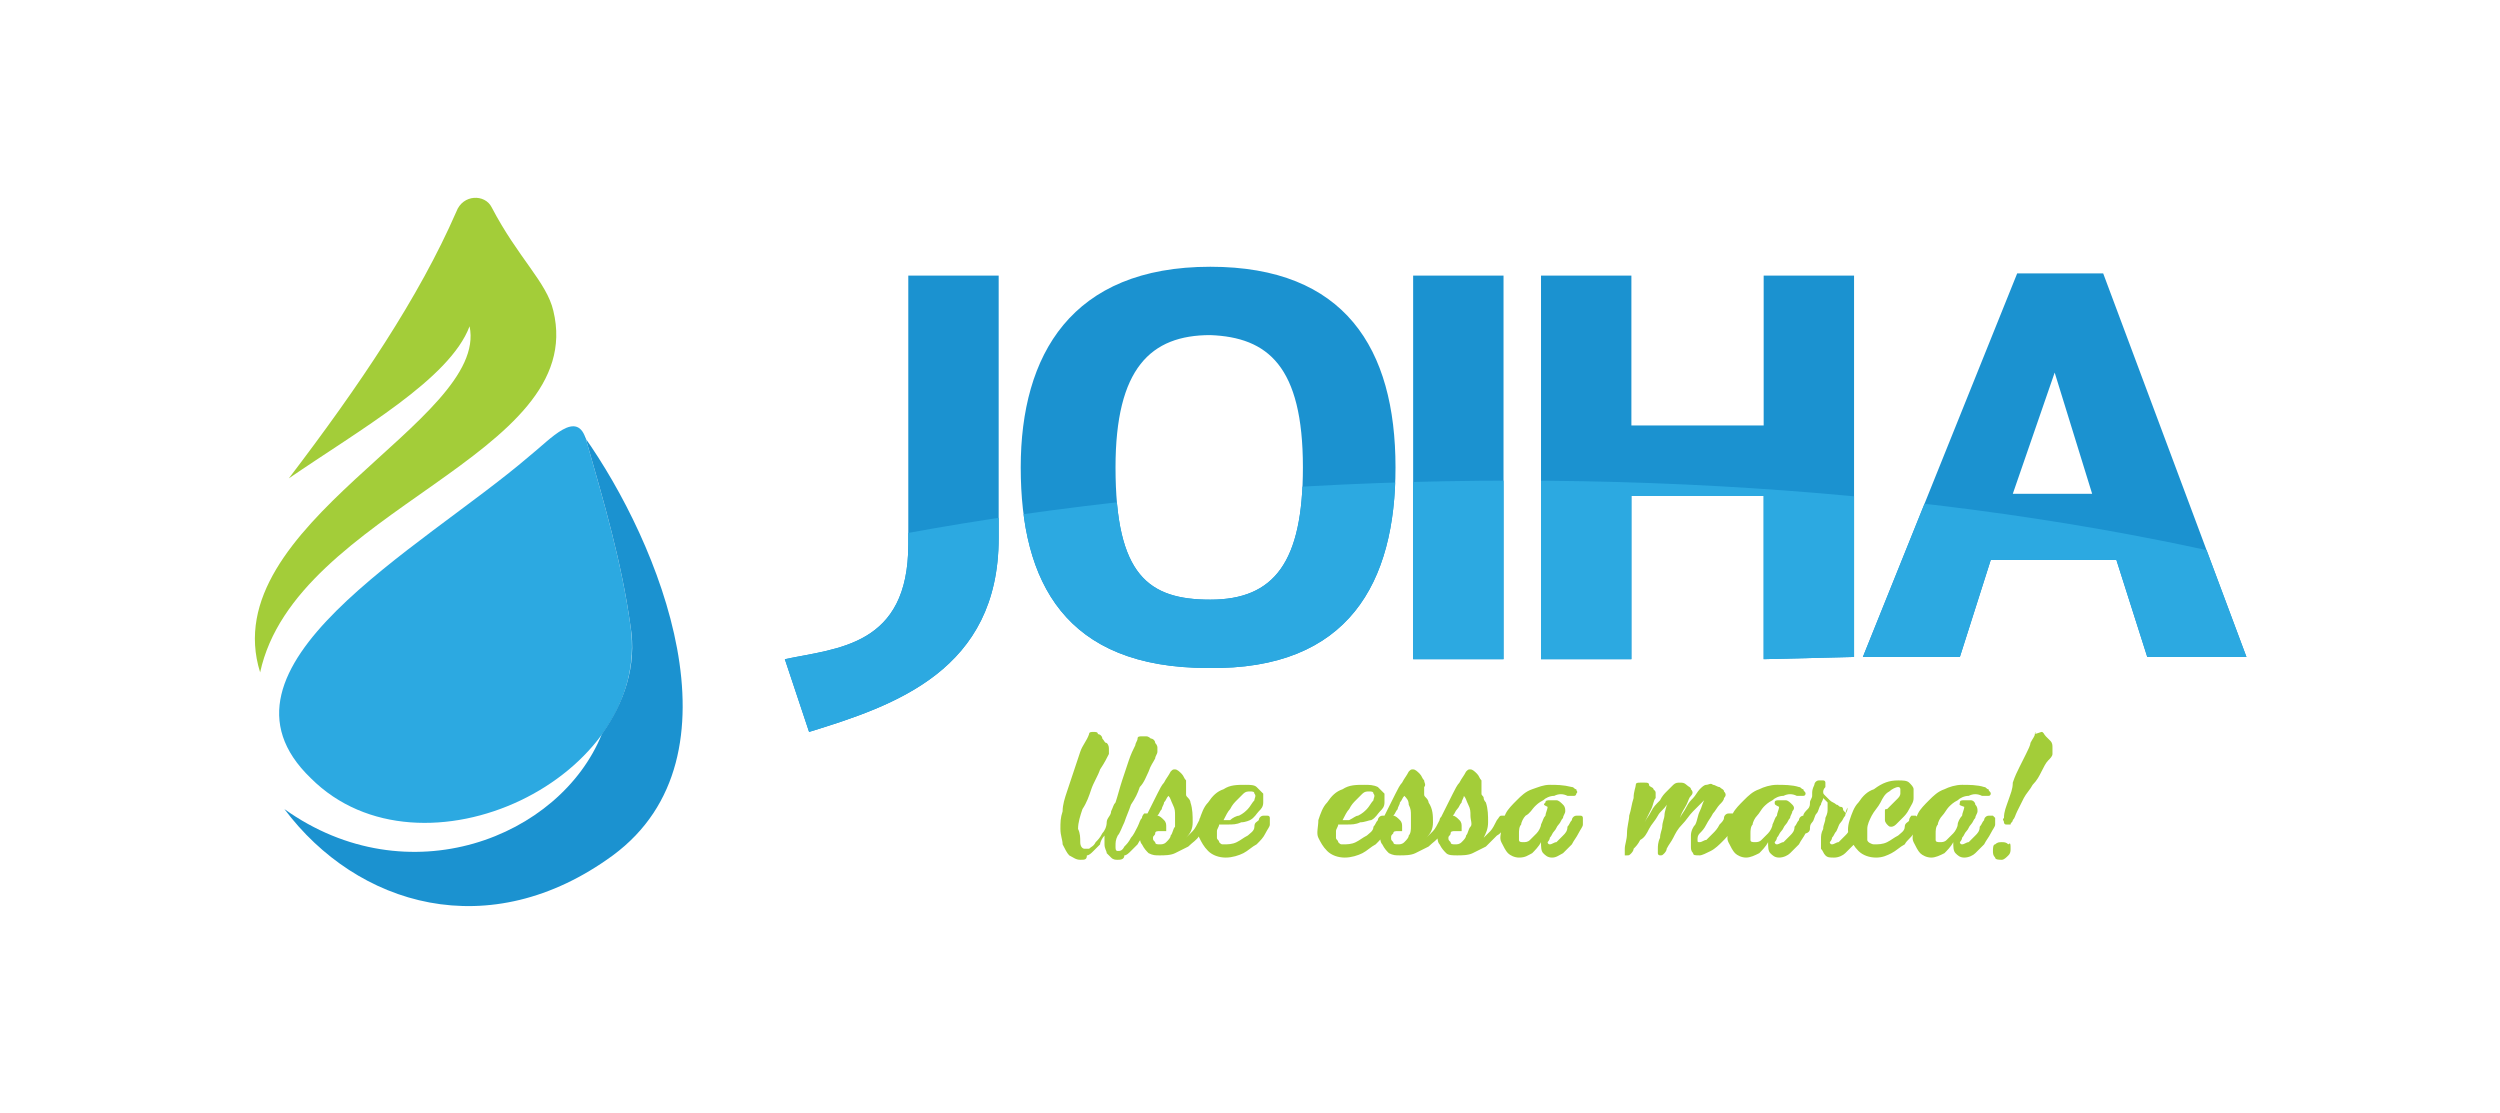 <?xml version="1.0" encoding="utf-8"?>
<!-- Generator: Adobe Illustrator 22.0.0, SVG Export Plug-In . SVG Version: 6.00 Build 0)  -->
<svg version="1.1" id="Layer_1" xmlns="http://www.w3.org/2000/svg" xmlns:xlink="http://www.w3.org/1999/xlink" x="0px" y="0px"
	 viewBox="0 0 113.4 50.5" style="enable-background:new 0 0 113.4 50.5;" xml:space="preserve">
<style type="text/css">
	.st0{fill:#A3CD39;}
	.st1{fill:#2CA9E1;}
	.st2{fill:#1B92D0;}
	.st3{clip-path:url(#SVGID_2_);fill:#2CA9E1;}
</style>
<path class="st0" d="M21.3,14.8c-0.9,2.4-5,4.7-8.2,6.9c3.2-4.2,5.9-8.2,7.6-12.1C21,8.8,22,8.8,22.3,9.4c1.2,2.3,2.5,3.4,2.8,4.7
	c1.6,6.6-11.7,9-13.3,16.4C9.7,23.8,22.2,19.1,21.3,14.8z"/>
<path class="st1" d="M28.6,28.4c-0.4-2.9-1.2-5.6-2-8.4c-0.4-1.5-1.6-0.1-2.6,0.7c-4.9,4.2-15.1,9.6-9.9,14.6
	C19.1,40.3,29.6,35.3,28.6,28.4z"/>
<path class="st2" d="M26.5,19.8c3.4,4.8,7.4,14.5,1.3,19c-5.6,4.1-11.6,2.3-14.9-2.1c5.6,4,12.5,1.3,14.4-3.4c1-1.4,1.6-3.1,1.3-4.9
	c-0.4-2.9-1.2-5.6-2-8.4C26.6,19.9,26.5,19.9,26.5,19.8z"/>
<path class="st2" d="M45.3,24.4V12.5h-4.1v12.2c0,4.6-3.2,4.7-5.6,5.2l1.1,3.3C40.6,32,45.3,30.4,45.3,24.4z M63.3,21.2
	c0-5.4-2.3-9.1-8.4-9.1c-6.3,0-8.6,4-8.6,9.1c0,5.2,2,9.1,8.5,9.1C61.2,30.4,63.3,26.4,63.3,21.2z M59.1,21.2c0,4.3-1.3,6-4.2,6
	c-2.8,0-4.3-1.1-4.3-6c0-4.5,1.6-6,4.3-6C57.5,15.3,59.1,16.6,59.1,21.2z M68.2,29.8V12.5h-4.1v17.4h4.1V29.8z M84.1,29.8V12.5H80
	v6.8h-6v-6.8h-4.1v17.4H74v-7.4h6v7.4L84.1,29.8L84.1,29.8z M101.9,29.8l-6.5-17.4h-3.9l-7,17.4h4.4l1.4-4.4H96l1.4,4.4
	C97.4,29.8,101.9,29.8,101.9,29.8z M94.9,22.4h-3.6l1.9-5.5L94.9,22.4z"/>
<g>
	<defs>
		<path id="SVGID_1_" d="M45.3,24.4V12.5h-4.1v12.2c0,4.6-3.2,4.7-5.6,5.2l1.1,3.3C40.6,32,45.3,30.4,45.3,24.4z M63.3,21.2
			c0-5.4-2.3-9.1-8.4-9.1c-6.3,0-8.6,4-8.6,9.1c0,5.2,2,9.1,8.5,9.1C61.2,30.4,63.3,26.4,63.3,21.2z M59.1,21.2c0,4.3-1.3,6-4.2,6
			c-2.8,0-4.3-1.1-4.3-6c0-4.5,1.6-6,4.3-6C57.5,15.3,59.1,16.6,59.1,21.2z M68.2,29.8V12.5h-4.1v17.4h4.1V29.8z M84.1,29.8V12.5H80
			v6.8h-6v-6.8h-4.1v17.4H74v-7.4h6v7.4L84.1,29.8L84.1,29.8z M101.9,29.8l-6.5-17.4h-3.9l-7,17.4h4.4l1.4-4.4H96l1.4,4.4
			C97.4,29.8,101.9,29.8,101.9,29.8z M94.9,22.4h-3.6l1.9-5.5L94.9,22.4z"/>
	</defs>
	<clipPath id="SVGID_2_">
		<use xlink:href="#SVGID_1_"  style="overflow:visible;"/>
	</clipPath>
	<path class="st3" d="M68.7,65.8c33.6,0,61-9.9,61-22s-27.4-22-61-22s-61,9.9-61,22C7.8,55.9,35.2,65.8,68.7,65.8z"/>
</g>
<g>
	<path class="st0" d="M51.6,33.5c0-0.1,0.1-0.1,0.2-0.1H52c0.1,0,0.2,0.1,0.2,0.1c0.1,0,0.2,0.1,0.2,0.2c0.1,0.1,0.1,0.2,0.1,0.2
		v0.2c0,0.1-0.1,0.2-0.1,0.3c-0.1,0.2-0.2,0.3-0.3,0.6c-0.1,0.2-0.2,0.5-0.4,0.7c-0.1,0.3-0.2,0.5-0.4,0.8c-0.1,0.3-0.2,0.5-0.3,0.8
		c-0.1,0.2-0.2,0.5-0.3,0.6c-0.1,0.2-0.1,0.3-0.1,0.5c0,0.1,0,0.2,0.1,0.2s0.2,0,0.3-0.2c0.1-0.1,0.2-0.2,0.3-0.4
		c0.1-0.1,0.2-0.3,0.3-0.5s0.1-0.3,0.2-0.4c0-0.1,0.1-0.2,0.1-0.2h0.2c0.1,0,0.1,0.1,0.1,0.1v0.3c0,0.1-0.1,0.2-0.1,0.3
		c-0.1,0.1-0.1,0.2-0.2,0.3c-0.1,0.1-0.2,0.2-0.3,0.4l-0.3,0.3c-0.1,0.1-0.2,0.2-0.3,0.2c0,0.2-0.2,0.2-0.3,0.2s-0.2,0-0.3-0.1
		l-0.2-0.2c0-0.1-0.1-0.2-0.1-0.4v-0.4c-0.1,0.1-0.2,0.3-0.2,0.4l-0.3,0.3c-0.1,0.1-0.2,0.2-0.3,0.2c0,0.2-0.1,0.2-0.3,0.2
		s-0.3-0.1-0.5-0.2c-0.1-0.1-0.2-0.3-0.3-0.5c0-0.2-0.1-0.4-0.1-0.7s0-0.5,0.1-0.8c0-0.3,0.1-0.6,0.2-0.9l0.3-0.9l0.3-0.9
		c0.1-0.3,0.3-0.5,0.4-0.8c0-0.1,0.1-0.1,0.2-0.1s0.2,0,0.2,0.1c0.1,0,0.2,0.1,0.2,0.2c0.1,0.1,0.1,0.2,0.2,0.2
		c0.1,0.1,0.1,0.2,0.1,0.3v0.2c-0.1,0.2-0.2,0.4-0.4,0.7c-0.1,0.3-0.3,0.6-0.4,0.9s-0.2,0.6-0.4,0.9c-0.1,0.3-0.2,0.6-0.2,0.9
		C49,37.8,49,38,49,38.2c0,0.2,0.1,0.3,0.2,0.3h0.2c0.1-0.1,0.2-0.1,0.3-0.3c0.1-0.1,0.2-0.2,0.3-0.4c0.1-0.1,0.2-0.3,0.2-0.5
		s0.2-0.3,0.2-0.5c0.1-0.2,0.1-0.3,0.2-0.4c0.1-0.3,0.2-0.7,0.3-1l0.3-0.9c0.1-0.3,0.2-0.5,0.3-0.7C51.5,33.7,51.6,33.6,51.6,33.5
		L51.6,33.5z M51.9,37.2l0.3-0.6l0.3-0.6c0.1-0.2,0.2-0.4,0.3-0.5c0.1-0.2,0.2-0.3,0.3-0.5c0.1-0.1,0.1-0.1,0.2-0.1s0.2,0.1,0.3,0.2
		c0.1,0.1,0.1,0.2,0.2,0.3V36c0,0.1,0,0.1,0.1,0.2s0.1,0.2,0.1,0.2c0.1,0.3,0.1,0.6,0.1,0.9c0,0.3-0.1,0.5-0.3,0.7l0.3-0.3
		c0.1-0.1,0.2-0.3,0.3-0.5c0-0.1,0.1-0.2,0.2-0.2h0.2c0.1,0,0.1,0.1,0.1,0.1c0,0.1,0,0.2-0.1,0.3c-0.1,0.2-0.2,0.4-0.4,0.5
		c-0.1,0.2-0.3,0.3-0.5,0.5l-0.6,0.3c-0.2,0.1-0.5,0.1-0.7,0.1s-0.3,0-0.5-0.1c-0.1-0.1-0.2-0.2-0.3-0.4c-0.1-0.1-0.1-0.3-0.1-0.5
		s0-0.3,0.1-0.5C51.9,37.3,51.9,37.2,51.9,37.2z M52.6,37.7c-0.1,0-0.2,0-0.2,0.1s-0.1,0.1-0.1,0.2s0,0.1,0.1,0.2
		c0,0.1,0.1,0.1,0.2,0.1s0.2,0,0.3-0.1s0.2-0.2,0.2-0.3c0.1-0.1,0.1-0.3,0.2-0.4V37c0-0.2,0-0.3-0.1-0.5s-0.1-0.3-0.2-0.4
		c-0.1,0.1-0.1,0.2-0.2,0.3c0,0.1-0.1,0.2-0.1,0.3c-0.1,0.1-0.1,0.2-0.2,0.3c0.1,0,0.2,0.1,0.3,0.2c0.1,0.1,0.1,0.2,0.1,0.3v0.2
		C52.9,37.7,52.6,37.7,52.6,37.7z M56.3,37.3c-0.2,0.1-0.4,0.1-0.6,0.1h-0.4c0,0.1-0.1,0.2-0.1,0.3V38c0,0.1,0.1,0.1,0.1,0.2
		c0.1,0.1,0.1,0.1,0.2,0.1c0.2,0,0.4,0,0.6-0.1c0.2-0.1,0.3-0.2,0.5-0.3c0.1-0.1,0.3-0.2,0.3-0.4s0.1-0.2,0.2-0.3
		c0-0.1,0.1-0.2,0.2-0.2h0.2c0.1,0,0.1,0.1,0.1,0.1v0.3c0,0.1-0.1,0.2-0.2,0.4s-0.2,0.3-0.4,0.5c-0.2,0.1-0.4,0.3-0.6,0.4
		c-0.2,0.1-0.5,0.2-0.8,0.2s-0.6-0.1-0.8-0.3s-0.3-0.4-0.4-0.6c-0.1-0.2-0.1-0.5,0-0.8s0.2-0.6,0.4-0.8c0.2-0.3,0.4-0.5,0.7-0.6
		c0.3-0.2,0.6-0.2,1-0.2c0.2,0,0.4,0,0.5,0.1l0.3,0.3v0.4c0,0.2-0.1,0.3-0.2,0.4c-0.1,0.1-0.2,0.3-0.4,0.4
		C56.7,37.2,56.5,37.3,56.3,37.3z M56.2,37c0.2-0.1,0.3-0.2,0.4-0.3c0.1-0.1,0.2-0.3,0.3-0.4c0-0.1,0.1-0.2,0-0.3
		c0-0.1-0.1-0.1-0.2-0.1s-0.2,0-0.3,0.1l-0.3,0.3c-0.1,0.1-0.2,0.2-0.3,0.4c-0.1,0.1-0.2,0.3-0.3,0.5h0.3C55.9,37.1,56.1,37,56.2,37
		z M61.7,37.3c-0.2,0.1-0.4,0.1-0.6,0.1h-0.4c0,0.1-0.1,0.2-0.1,0.3V38c0,0.1,0.1,0.1,0.1,0.2c0.1,0.1,0.1,0.1,0.2,0.1
		c0.2,0,0.4,0,0.6-0.1c0.2-0.1,0.3-0.2,0.5-0.3c0.1-0.1,0.3-0.2,0.3-0.4c0.1-0.1,0.1-0.2,0.2-0.3c0-0.1,0.1-0.2,0.2-0.2h0.2
		c0.1,0,0.1,0.1,0.1,0.1v0.3c0,0.1-0.1,0.2-0.2,0.4s-0.2,0.3-0.4,0.5c-0.2,0.1-0.4,0.3-0.6,0.4c-0.2,0.1-0.5,0.2-0.8,0.2
		s-0.6-0.1-0.8-0.3s-0.3-0.4-0.4-0.6c-0.1-0.2,0-0.5,0-0.8c0.1-0.3,0.2-0.6,0.4-0.8c0.2-0.3,0.4-0.5,0.7-0.6c0.3-0.2,0.6-0.2,1-0.2
		c0.2,0,0.4,0,0.6,0.1l0.3,0.3v0.4c0,0.2-0.1,0.3-0.2,0.4c-0.1,0.1-0.2,0.3-0.4,0.4C62.1,37.2,61.9,37.3,61.7,37.3z M61.6,37
		c0.2-0.1,0.3-0.2,0.4-0.3c0.1-0.1,0.2-0.3,0.3-0.4c0-0.1,0.1-0.2,0-0.3c0-0.1-0.1-0.1-0.2-0.1s-0.2,0-0.3,0.1l-0.3,0.3
		c-0.1,0.1-0.2,0.2-0.3,0.4c-0.1,0.1-0.2,0.3-0.3,0.5h0.3C61.4,37.1,61.5,37,61.6,37z M62.7,37.2l0.3-0.6l0.3-0.6
		c0.1-0.2,0.2-0.4,0.3-0.5c0.1-0.2,0.2-0.3,0.3-0.5c0.1-0.1,0.1-0.1,0.2-0.1c0.1,0,0.2,0.1,0.3,0.2c0.1,0.1,0.1,0.2,0.2,0.3
		c0,0.1,0.1,0.2,0,0.3V36c0,0.1,0,0.1,0.1,0.2s0.1,0.2,0.1,0.2C65,36.7,65,37,65,37.3c0,0.3-0.1,0.5-0.3,0.7l0.3-0.3
		c0.1-0.1,0.2-0.3,0.3-0.5c0-0.1,0.1-0.2,0.2-0.2h0.2c0.1,0,0.1,0.1,0.1,0.1c0,0.1,0,0.2-0.1,0.3c-0.1,0.2-0.2,0.4-0.4,0.5
		c-0.1,0.2-0.3,0.3-0.5,0.5l-0.6,0.3c-0.2,0.1-0.5,0.1-0.7,0.1s-0.3,0-0.5-0.1c-0.1-0.1-0.2-0.2-0.3-0.4c-0.1-0.1-0.1-0.3-0.1-0.5
		S62.6,37.5,62.7,37.2L62.7,37.2L62.7,37.2z M63.4,37.7c-0.1,0-0.2,0-0.2,0.1c-0.1,0.1-0.1,0.1-0.1,0.2s0,0.1,0.1,0.2
		c0,0.1,0.1,0.1,0.2,0.1s0.2,0,0.3-0.1s0.2-0.2,0.2-0.3c0.1-0.1,0.1-0.3,0.1-0.4V37c0-0.2,0-0.3-0.1-0.5c0-0.2-0.1-0.3-0.2-0.4
		c-0.1,0.1-0.1,0.2-0.2,0.3c0,0.1-0.1,0.2-0.1,0.3c-0.1,0.1-0.1,0.2-0.2,0.3c0.1,0,0.2,0.1,0.3,0.2c0.1,0.1,0.1,0.2,0.1,0.3v0.2
		C63.6,37.7,63.4,37.7,63.4,37.7z M65.3,37.2l0.3-0.6l0.3-0.6c0.1-0.2,0.2-0.4,0.3-0.5c0.1-0.2,0.2-0.3,0.3-0.5
		c0.1-0.1,0.1-0.1,0.2-0.1s0.2,0.1,0.3,0.2c0.1,0.1,0.1,0.2,0.2,0.3V36c0,0.1,0.1,0.1,0.1,0.2s0.1,0.2,0.1,0.2
		c0.1,0.3,0.1,0.6,0.1,0.9c0,0.3-0.1,0.5-0.2,0.7l0.3-0.3c0.1-0.1,0.2-0.3,0.3-0.5C68,37.1,68,37,68.1,37h0.2l0.1,0.1
		c0,0.1,0,0.2-0.1,0.3c-0.1,0.2-0.2,0.4-0.4,0.5l-0.5,0.5l-0.6,0.3c-0.2,0.1-0.5,0.1-0.7,0.1s-0.4,0-0.5-0.1s-0.2-0.2-0.3-0.4
		c-0.1-0.1-0.1-0.3-0.1-0.5S65.2,37.5,65.3,37.2C65.3,37.3,65.3,37.2,65.3,37.2z M66,37.7c-0.1,0-0.2,0-0.2,0.1s-0.1,0.1-0.1,0.2
		s0,0.1,0.1,0.2c0,0.1,0.1,0.1,0.2,0.1s0.2,0,0.3-0.1c0.1-0.1,0.2-0.2,0.2-0.3c0.1-0.1,0.1-0.3,0.2-0.4s0-0.3,0-0.5s0-0.3-0.1-0.5
		s-0.1-0.3-0.2-0.4c0,0.1-0.1,0.2-0.1,0.3c-0.1,0.1-0.1,0.2-0.2,0.3S66,36.9,65.9,37c0.1,0,0.2,0.1,0.3,0.2c0.1,0.1,0.1,0.2,0.1,0.3
		v0.2C66.3,37.7,66,37.7,66,37.7z M70.1,36.4c0-0.1,0.1-0.1,0.2-0.1h0.3c0.1,0,0.2,0.1,0.3,0.2c0.1,0.1,0.1,0.2,0.1,0.3
		s-0.1,0.2-0.1,0.3c-0.1,0.1-0.1,0.2-0.2,0.3s-0.1,0.2-0.2,0.3s-0.1,0.2-0.2,0.3c0,0.1-0.1,0.2-0.1,0.2s0,0.1,0.1,0.1
		s0.2-0.1,0.3-0.1l0.3-0.3c0.1-0.1,0.2-0.2,0.2-0.4c0.1-0.1,0.1-0.2,0.2-0.3c0-0.1,0.1-0.2,0.2-0.2h0.2c0.1,0,0.1,0.1,0.1,0.1v0.3
		c0,0.1-0.1,0.2-0.2,0.4s-0.2,0.3-0.3,0.5l-0.4,0.4c-0.2,0.1-0.3,0.2-0.5,0.2s-0.3-0.1-0.4-0.2c-0.1-0.1-0.1-0.3-0.1-0.5
		c-0.1,0.2-0.3,0.4-0.4,0.5c-0.2,0.1-0.3,0.2-0.6,0.2c-0.2,0-0.4-0.1-0.5-0.2c-0.1-0.1-0.2-0.3-0.3-0.5s0-0.4,0-0.6
		c0-0.2,0.1-0.5,0.2-0.7s0.3-0.4,0.5-0.6c0.2-0.2,0.4-0.4,0.7-0.5c0.3-0.1,0.5-0.2,0.8-0.2s0.6,0,1,0.1c0.1,0,0.1,0.1,0.2,0.1
		c0,0.1,0.1,0.1,0,0.2c0,0,0,0.1-0.1,0.1h-0.3c-0.2-0.1-0.4-0.1-0.6,0c-0.2,0-0.4,0.1-0.5,0.2c-0.2,0.1-0.3,0.2-0.4,0.3
		s-0.2,0.3-0.4,0.4c-0.1,0.1-0.2,0.3-0.2,0.4c-0.1,0.1-0.1,0.3-0.1,0.4v0.3c0,0.1,0.1,0.1,0.2,0.1s0.2,0,0.3-0.1l0.3-0.3
		c0.1-0.1,0.2-0.3,0.2-0.4c0.1-0.2,0.1-0.3,0.2-0.4c0-0.1,0.1-0.3,0.1-0.4C70,36.5,70,36.5,70.1,36.4z M74.2,35.6
		c0-0.1,0.1-0.1,0.2-0.1h0.2c0.1,0,0.2,0,0.2,0.1s0.2,0.1,0.2,0.2c0.1,0.1,0.1,0.1,0.1,0.2v0.2c-0.1,0.1-0.1,0.3-0.2,0.5l-0.3,0.6
		c0.1-0.2,0.2-0.3,0.3-0.5s0.2-0.3,0.4-0.5c0.1-0.2,0.2-0.3,0.3-0.4l0.3-0.3c0.1-0.1,0.2-0.1,0.3-0.1c0.1,0,0.2,0,0.3,0.1
		c0.1,0.1,0.2,0.1,0.2,0.2c0.1,0.1,0.1,0.2,0,0.3s-0.1,0.2-0.2,0.4s-0.2,0.3-0.3,0.6c0.1-0.2,0.2-0.3,0.3-0.5
		c0.1-0.2,0.2-0.3,0.3-0.4c0.1-0.1,0.2-0.3,0.3-0.4c0.1-0.1,0.2-0.2,0.3-0.2c0.1,0,0.2-0.1,0.3,0c0.1,0,0.2,0.1,0.3,0.1
		c0.1,0.1,0.2,0.1,0.2,0.2c0.1,0.1,0.1,0.2,0,0.3c0,0.1-0.1,0.2-0.2,0.3s-0.2,0.3-0.3,0.4c-0.1,0.2-0.2,0.3-0.3,0.5
		c-0.1,0.2-0.2,0.3-0.3,0.4C77,37.9,77,38,77,38.1s0,0.1,0.1,0.1s0.2-0.1,0.3-0.1l0.3-0.3c0.1-0.1,0.2-0.2,0.3-0.4
		c0.1-0.1,0.2-0.2,0.2-0.3s0.1-0.2,0.2-0.2h0.2l0.1,0.1v0.3c0,0.1-0.1,0.2-0.2,0.4s-0.2,0.3-0.4,0.5c-0.1,0.1-0.3,0.3-0.5,0.4
		c-0.2,0.1-0.4,0.2-0.5,0.2c-0.2,0-0.3,0-0.3-0.1c-0.1-0.1-0.1-0.2-0.1-0.3v-0.5c0-0.2,0.1-0.4,0.2-0.5c0.1-0.2,0.1-0.4,0.2-0.6
		c0.1-0.2,0.1-0.3,0.2-0.5l-0.5,0.5c-0.2,0.2-0.3,0.4-0.5,0.6S76,37.8,75.9,38c-0.1,0.2-0.2,0.3-0.3,0.5c0,0.1-0.1,0.2-0.1,0.2
		c-0.1,0.1-0.1,0.1-0.2,0.1c0,0-0.1,0-0.1-0.1v-0.2c0-0.1,0-0.3,0.1-0.5c0-0.2,0.1-0.4,0.1-0.5c0-0.2,0.1-0.4,0.1-0.5
		c0-0.2,0.1-0.4,0.1-0.5c-0.1,0.2-0.3,0.3-0.4,0.5s-0.3,0.4-0.4,0.6c-0.1,0.2-0.2,0.4-0.4,0.5c-0.1,0.2-0.2,0.3-0.3,0.4
		c0,0.1-0.1,0.2-0.1,0.2c-0.1,0.1-0.1,0.1-0.2,0.1h-0.1v-0.3c0-0.2,0.1-0.4,0.1-0.7s0.1-0.6,0.1-0.8c0.1-0.3,0.1-0.5,0.2-0.8
		C74.1,35.9,74.2,35.7,74.2,35.6L74.2,35.6z M80.5,36.4c0-0.1,0.1-0.1,0.2-0.1H81c0.1,0,0.2,0.1,0.3,0.2c0.1,0.1,0.1,0.2,0,0.3
		c0,0.1-0.1,0.2-0.1,0.3c-0.1,0.1-0.1,0.2-0.2,0.3s-0.1,0.2-0.2,0.3s-0.1,0.2-0.2,0.3c0,0.1-0.1,0.2-0.1,0.2s0,0.1,0.1,0.1
		s0.2-0.1,0.3-0.1l0.3-0.3c0.1-0.1,0.2-0.2,0.2-0.4c0.1-0.1,0.1-0.2,0.2-0.3c0-0.1,0.1-0.2,0.2-0.2H82l0.1,0.1v0.3
		c0,0.1-0.1,0.2-0.2,0.4s-0.2,0.3-0.3,0.5l-0.4,0.4c-0.1,0.1-0.3,0.2-0.5,0.2s-0.3-0.1-0.4-0.2c-0.1-0.1-0.1-0.3-0.1-0.5
		c-0.1,0.2-0.3,0.4-0.4,0.5c-0.2,0.1-0.4,0.2-0.6,0.2s-0.4-0.1-0.5-0.2c-0.1-0.1-0.2-0.3-0.3-0.5s0-0.4,0-0.6c0-0.2,0.1-0.5,0.2-0.7
		s0.3-0.4,0.5-0.6c0.2-0.2,0.4-0.4,0.7-0.5c0.2-0.1,0.5-0.2,0.8-0.2s0.7,0,1,0.1c0.1,0,0.1,0.1,0.2,0.1c0,0.1,0.1,0.1,0.1,0.2
		c0,0,0,0.1-0.1,0.1h-0.3c-0.2-0.1-0.4-0.1-0.6,0c-0.2,0-0.4,0.1-0.5,0.2c-0.2,0.1-0.3,0.2-0.4,0.3s-0.2,0.3-0.3,0.4
		c-0.1,0.1-0.2,0.3-0.2,0.4c-0.1,0.1-0.1,0.3-0.1,0.4v0.3c0,0.1,0.1,0.1,0.2,0.1s0.2,0,0.3-0.1l0.3-0.3c0.1-0.1,0.2-0.3,0.2-0.4
		c0.1-0.2,0.1-0.3,0.2-0.4c0-0.1,0.1-0.3,0.1-0.4C80.5,36.5,80.5,36.5,80.5,36.4z"/>
	<path class="st0" d="M83.8,36.7c0,0.1-0.1,0.2-0.1,0.3c-0.1,0.1-0.1,0.2-0.2,0.3s-0.1,0.2-0.2,0.4c-0.1,0.1-0.1,0.2-0.2,0.3
		c0,0.1-0.1,0.2-0.1,0.2s0,0.1,0.1,0.1s0.2-0.1,0.3-0.1l0.3-0.3c0.1-0.1,0.2-0.2,0.2-0.4c0.1-0.1,0.1-0.2,0.2-0.3
		c0-0.1,0.1-0.2,0.2-0.2h0.2l0.1,0.1v0.3c0,0.1-0.1,0.2-0.2,0.4s-0.2,0.3-0.3,0.5l-0.4,0.4c-0.1,0.1-0.3,0.2-0.5,0.2s-0.3,0-0.4-0.1
		s-0.1-0.2-0.2-0.3v-0.4c0-0.2,0-0.3,0.1-0.5c0-0.2,0.1-0.3,0.1-0.5c0.1-0.2,0.1-0.3,0.1-0.4v-0.3l-0.2-0.2c0,0.1-0.1,0.2-0.1,0.3
		c-0.1,0.1-0.1,0.3-0.2,0.4s-0.1,0.3-0.2,0.4c-0.1,0.1-0.1,0.2-0.1,0.3s-0.1,0.2-0.2,0.2h-0.2l-0.1-0.1v-0.2c0,0,0.1-0.1,0.1-0.2
		s0.1-0.2,0.1-0.3s0.1-0.2,0.2-0.3s0.1-0.2,0.1-0.3s0.1-0.2,0.1-0.3V36c0-0.1,0-0.2,0.1-0.4c0-0.1,0.1-0.2,0.2-0.2h0.2
		c0.1,0,0.1,0.1,0.1,0.1v0.2c-0.1,0.1-0.1,0.2-0.1,0.2c0,0.1,0,0.1,0.1,0.2l0.2,0.2c0.1,0.1,0.2,0.1,0.3,0.2c0.1,0,0.1,0.1,0.2,0.1
		s0.1,0.1,0.1,0.1c0,0.1,0.1,0.1,0.1,0.2C83.8,36.6,83.8,36.6,83.8,36.7z M86.1,35.4c0.2,0,0.4,0,0.5,0.1s0.2,0.2,0.2,0.3v0.4
		c0,0.2-0.1,0.3-0.2,0.5s-0.2,0.3-0.3,0.4L86,37.4c-0.1,0.1-0.2,0.1-0.2,0.1c-0.1,0-0.1,0-0.2-0.1c0,0-0.1-0.1-0.1-0.2V37v-0.2
		c0-0.1,0-0.1,0.1-0.1l0.1-0.1l0.2-0.2l0.2-0.2c0.1-0.1,0.1-0.2,0.1-0.2v-0.2c0,0,0-0.1-0.1-0.1s-0.3,0.1-0.4,0.2
		c-0.2,0.1-0.3,0.3-0.4,0.5S85,36.8,84.9,37c-0.1,0.2-0.2,0.4-0.2,0.6v0.5c0,0.1,0.2,0.2,0.3,0.2c0.2,0,0.4,0,0.6-0.1
		s0.3-0.2,0.5-0.3c0.1-0.1,0.3-0.2,0.3-0.4s0.2-0.2,0.2-0.3s0.1-0.2,0.1-0.2h0.2l0.1,0.1v0.3c0,0.2-0.1,0.2-0.2,0.4
		s-0.3,0.3-0.4,0.5c-0.2,0.1-0.4,0.3-0.6,0.4c-0.2,0.1-0.4,0.2-0.7,0.2c-0.3,0-0.6-0.1-0.8-0.3c-0.2-0.2-0.3-0.4-0.4-0.6
		c-0.1-0.2-0.1-0.5,0-0.8s0.2-0.6,0.4-0.8c0.2-0.3,0.4-0.5,0.7-0.6C85.4,35.5,85.7,35.4,86.1,35.4L86.1,35.4z M88.9,36.4
		c0-0.1,0.1-0.1,0.2-0.1h0.3c0.1,0,0.2,0.1,0.2,0.2c0.1,0.1,0.1,0.2,0.1,0.3s-0.1,0.2-0.1,0.3c-0.1,0.1-0.1,0.2-0.2,0.3
		s-0.1,0.2-0.2,0.3S89.1,37.9,89,38c0,0.1-0.1,0.2-0.1,0.2s0,0.1,0.1,0.1s0.2-0.1,0.3-0.1l0.3-0.3c0.1-0.1,0.2-0.2,0.2-0.4
		c0.1-0.1,0.1-0.2,0.2-0.3c0-0.1,0.1-0.2,0.2-0.2h0.2l0.1,0.1v0.3c0,0.1-0.1,0.2-0.2,0.4s-0.2,0.3-0.3,0.5l-0.4,0.4
		c-0.1,0.1-0.3,0.2-0.5,0.2s-0.3-0.1-0.4-0.2c-0.1-0.1-0.1-0.3-0.1-0.5c-0.1,0.2-0.3,0.4-0.4,0.5c-0.2,0.1-0.4,0.2-0.6,0.2
		s-0.4-0.1-0.5-0.2c-0.1-0.1-0.2-0.3-0.3-0.5s0-0.4,0-0.6c0-0.2,0.1-0.5,0.2-0.7s0.3-0.4,0.5-0.6c0.2-0.2,0.4-0.4,0.7-0.5
		c0.2-0.1,0.5-0.2,0.8-0.2s0.7,0,1,0.1c0.1,0,0.1,0.1,0.2,0.1c0,0.1,0.1,0.1,0.1,0.2c0,0,0,0.1-0.1,0.1h-0.3c-0.2-0.1-0.4-0.1-0.6,0
		c-0.2,0-0.4,0.1-0.5,0.2c-0.2,0.1-0.3,0.2-0.4,0.3s-0.2,0.3-0.3,0.4c-0.1,0.1-0.2,0.3-0.2,0.4c-0.1,0.1-0.1,0.3-0.1,0.4v0.3
		c0,0.1,0.1,0.1,0.2,0.1s0.2,0,0.3-0.1l0.3-0.3c0.1-0.1,0.2-0.3,0.2-0.4s0.1-0.3,0.2-0.4c0-0.1,0.1-0.3,0.1-0.4
		C88.8,36.5,88.9,36.5,88.9,36.4L88.9,36.4z M91.2,38.5c0,0.1,0,0.2-0.1,0.3S90.9,39,90.8,39c-0.1,0-0.3,0-0.3-0.1
		c-0.1-0.1-0.1-0.2-0.1-0.3s0-0.3,0.1-0.3c0.1-0.1,0.2-0.1,0.3-0.1c0.1,0,0.2,0,0.3,0.1C91.2,38.2,91.2,38.3,91.2,38.5z M92.3,33.3
		C92.3,33.2,92.4,33.2,92.3,33.3l0.3-0.1c0.1,0,0.1,0.1,0.2,0.2l0.2,0.2c0.1,0.1,0.1,0.2,0.1,0.3v0.3c0,0.1-0.1,0.2-0.2,0.3
		s-0.2,0.3-0.3,0.5c-0.1,0.2-0.2,0.4-0.4,0.6c-0.1,0.2-0.3,0.4-0.4,0.6l-0.3,0.6c-0.1,0.2-0.1,0.3-0.2,0.4c0,0.1-0.1,0.1-0.1,0.2H91
		c-0.1,0-0.1-0.1-0.1-0.1c0-0.1-0.1-0.1,0-0.2c0-0.3,0.1-0.5,0.2-0.8s0.2-0.5,0.2-0.8c0.1-0.3,0.2-0.5,0.3-0.7l0.3-0.6
		c0.1-0.2,0.2-0.4,0.2-0.5C92.2,33.5,92.3,33.4,92.3,33.3L92.3,33.3z"/>
</g>
</svg>
